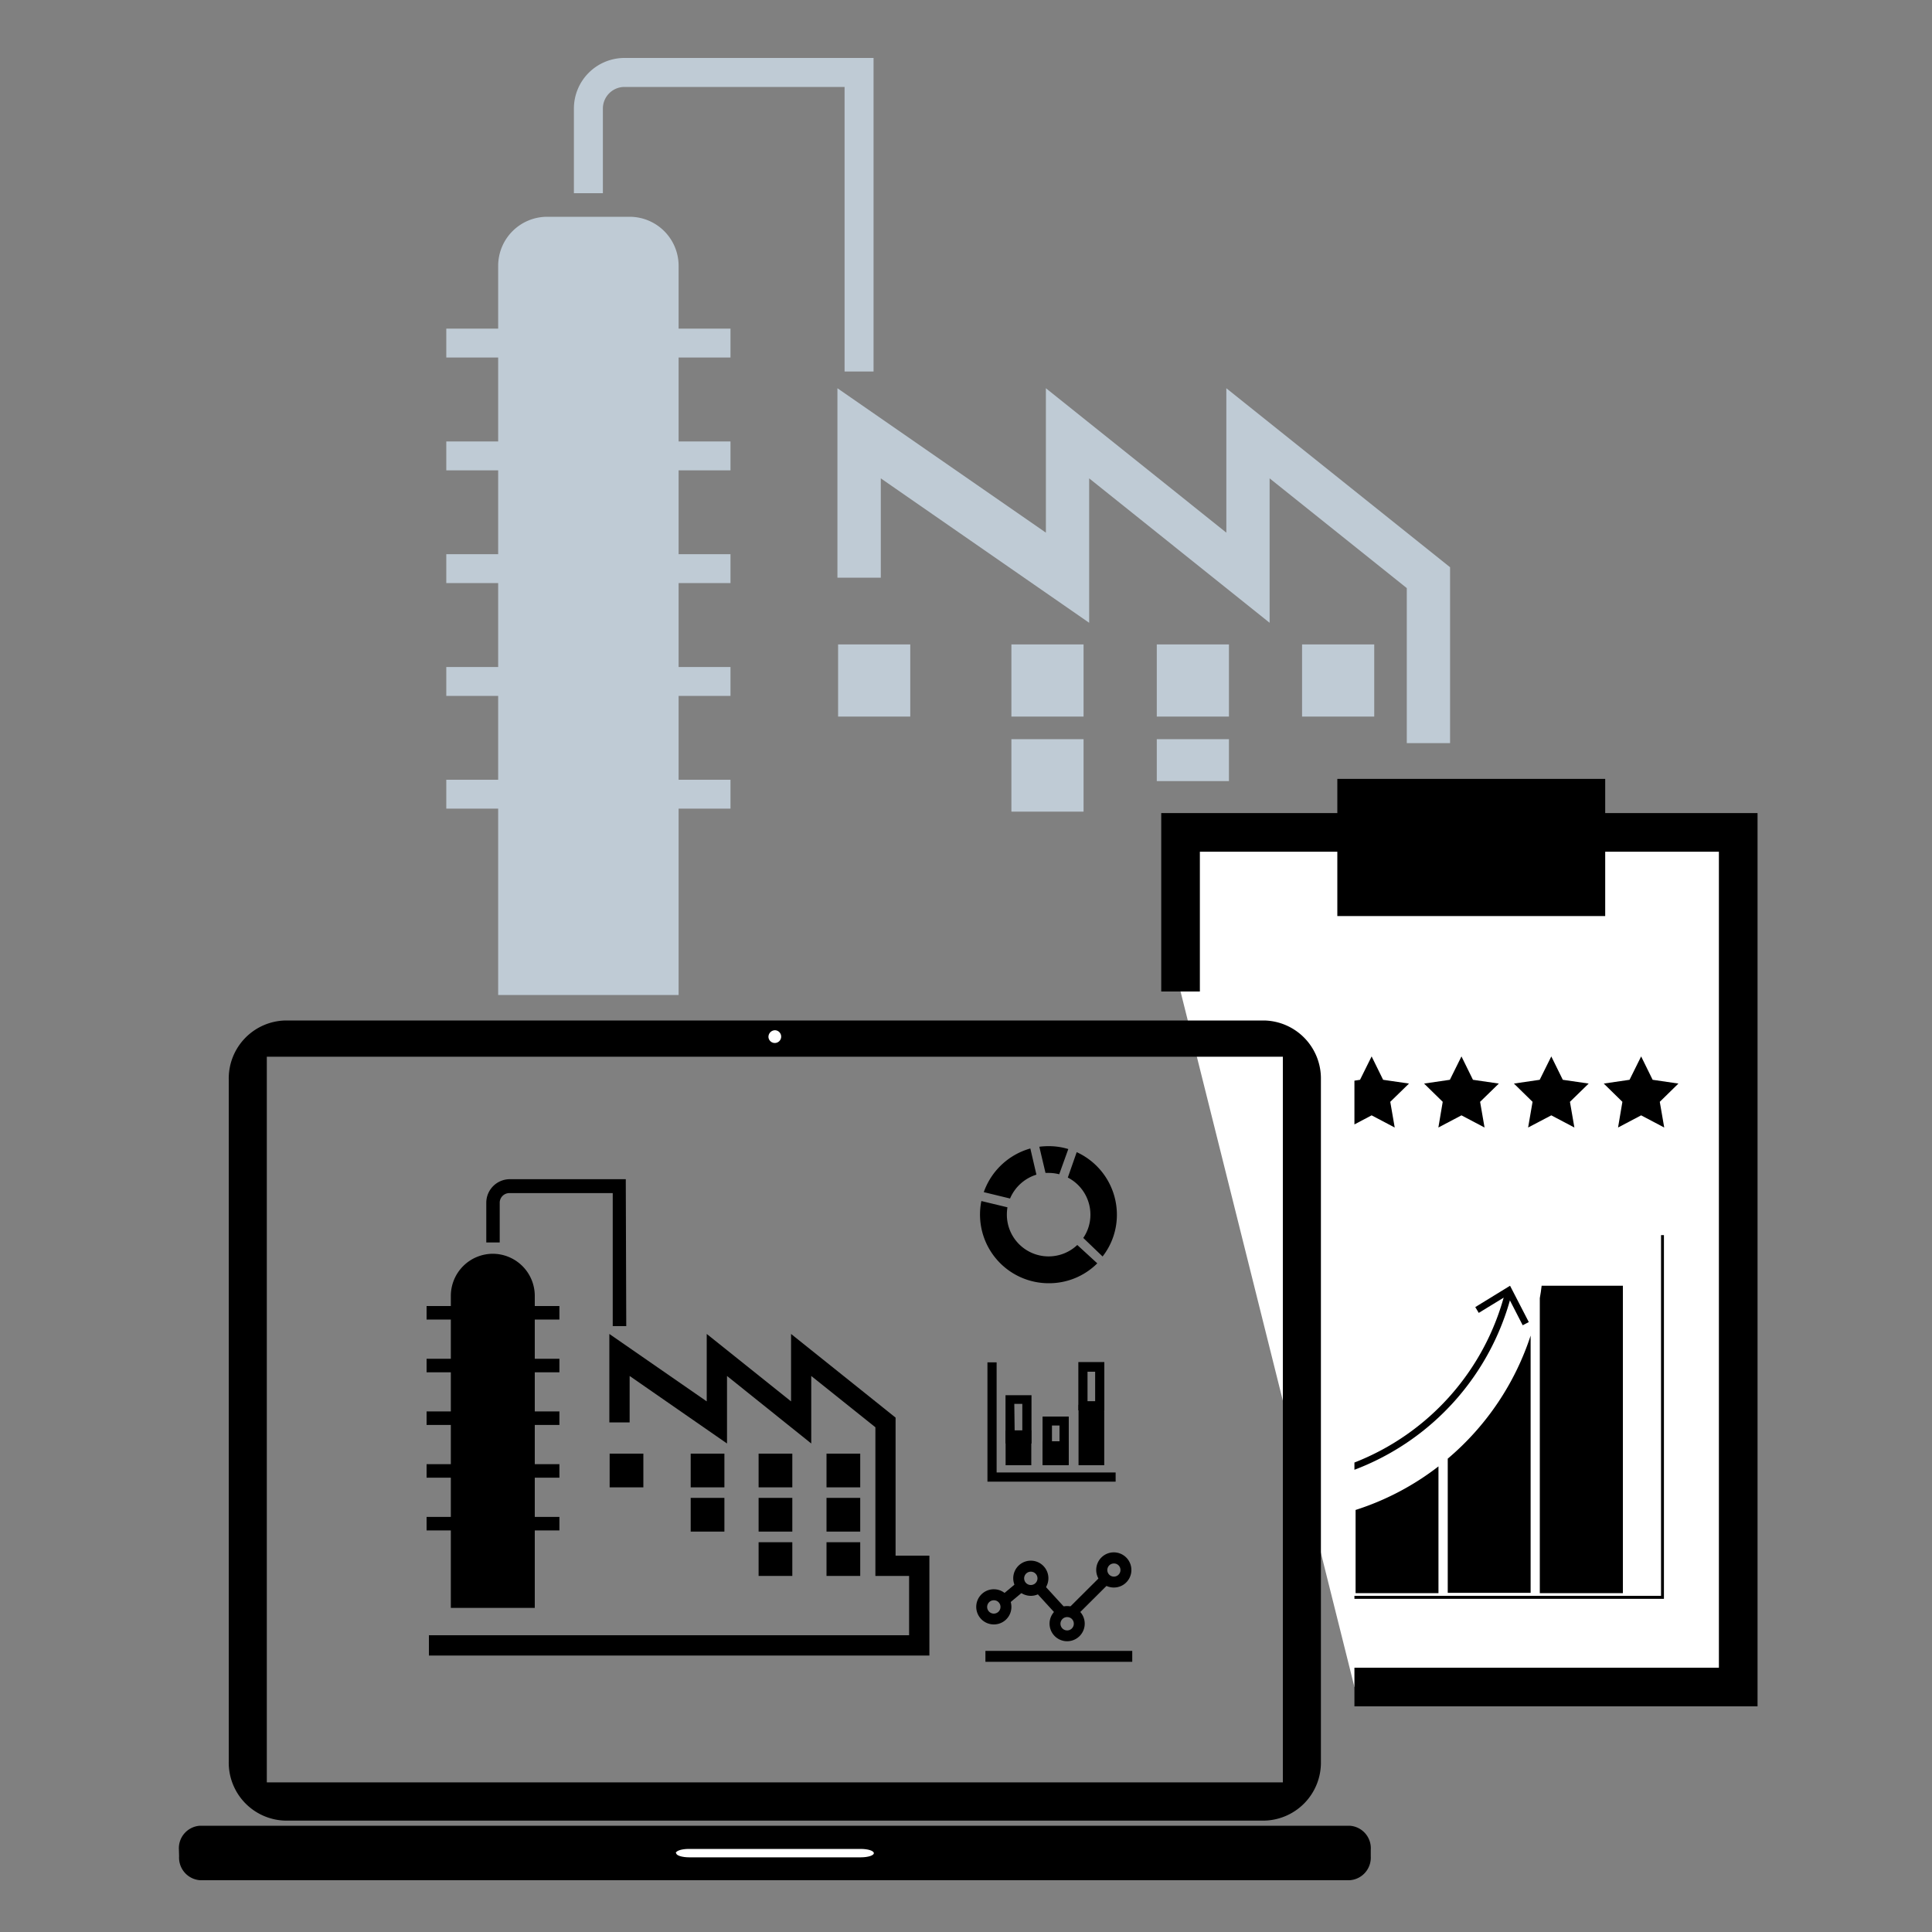 <svg id="Layer_1" data-name="Layer 1" xmlns="http://www.w3.org/2000/svg" viewBox="0 0 200 200"><rect x="0" y="0" width="200" height="200" fill="#808080" stroke="none"/><title>Solution_Icons</title><rect x="134.79" y="66.71" width="7.47" height="7.47" style="fill:#bfcbd5"/><rect x="119.75" y="76.52" width="7.47" height="4.34" style="fill:#bfcbd5"/><rect x="119.75" y="66.71" width="7.47" height="7.47" style="fill:#bfcbd5"/><rect x="104.7" y="76.52" width="7.47" height="7.5" style="fill:#bfcbd5"/><rect x="104.7" y="66.71" width="7.47" height="7.47" style="fill:#bfcbd5"/><rect x="86.76" y="66.71" width="7.47" height="7.47" style="fill:#bfcbd5"/><path d="M90.43,38.46h-3V9H64.65a2.24,2.24,0,0,0-2.24,2.24V20h-3V11.23A5.24,5.24,0,0,1,64.65,6H90.43Z" style="fill:#bfcbd5"/><rect x="46.2" y="34.02" width="29.42" height="2.99" style="fill:#bfcbd5"/><rect x="46.2" y="45.7" width="29.42" height="2.99" style="fill:#bfcbd5"/><rect x="46.2" y="80.72" width="29.42" height="2.99" style="fill:#bfcbd5"/><rect x="46.2" y="69.05" width="29.42" height="2.99" style="fill:#bfcbd5"/><rect x="46.2" y="57.37" width="29.42" height="2.99" style="fill:#bfcbd5"/><polyline points="145.63 76.93 145.63 60.88 131.43 49.52 131.43 64.47 112.75 49.52 112.75 64.47 91.18 49.52 91.18 59.8 86.69 59.8 86.69 40.19 108.27 55.14 108.27 40.19 126.95 55.14 126.95 40.19 150.11 58.72 150.11 76.93" style="fill:#bfcbd5"/><path d="M56.65,22.44h8.52a5.08,5.08,0,0,1,5.08,5.08V103a0,0,0,0,1,0,0H51.57a0,0,0,0,1,0,0V27.52a5.08,5.08,0,0,1,5.08-5.08Z" style="fill:#bfcbd5"/><polyline points="140.21 174.64 179.94 174.64 179.94 86.17 122.21 86.17 122.21 102.64" style="fill:#fff;stroke:#000;stroke-miterlimit:10;stroke-width:4px"/><rect x="138.44" y="80.63" width="27.73" height="14.2"/><polygon points="145.86 112.17 143.18 111.78 141.99 109.36 140.79 111.78 140.21 111.87 140.21 116.4 141.99 115.46 144.38 116.72 143.92 114.06 145.86 112.17" style="fill:#fff"/><polygon points="141.99 109.36 140.79 111.78 140.21 111.87 140.21 116.4 141.99 115.46 144.38 116.72 143.92 114.06 145.86 112.17 143.18 111.78 141.99 109.36 141.99 109.36"/><polygon points="151.29 109.36 152.48 111.78 155.16 112.17 153.22 114.06 153.68 116.72 151.29 115.46 148.9 116.72 149.35 114.06 147.42 112.17 150.09 111.78 151.29 109.36" style="fill:#fff"/><polygon points="151.29 109.36 150.09 111.78 147.42 112.17 149.35 114.06 148.9 116.72 151.29 115.46 153.68 116.72 153.22 114.06 155.16 112.17 152.48 111.78 151.29 109.36 151.29 109.36"/><polygon points="160.59 109.36 161.78 111.78 164.46 112.17 162.52 114.06 162.98 116.72 160.59 115.46 158.19 116.72 158.65 114.06 156.72 112.17 159.39 111.78 160.59 109.36" style="fill:#fff"/><polygon points="160.59 109.36 159.39 111.78 156.72 112.17 158.65 114.06 158.19 116.72 160.59 115.46 162.98 116.72 162.52 114.06 164.46 112.17 161.78 111.78 160.59 109.36 160.59 109.36"/><polygon points="169.89 109.36 171.08 111.78 173.75 112.17 171.82 114.06 172.28 116.72 169.89 115.46 167.5 116.72 167.95 114.06 166.02 112.17 168.69 111.78 169.89 109.36" style="fill:#fff"/><polygon points="169.89 109.36 168.69 111.78 166.02 112.17 167.95 114.06 167.5 116.72 169.89 115.46 172.28 116.72 171.82 114.06 173.75 112.17 171.08 111.78 169.89 109.36 169.89 109.36"/><polygon points="172.25 127.86 171.95 127.86 171.95 165.2 140.21 165.2 140.21 165.51 172.25 165.51 172.25 127.86"/><path d="M159.59,133.1c-.05.43-.11.86-.19,1.28v30.54H168V133.1Z"/><path d="M149.87,151v13.89h8.58V138.26A28.12,28.12,0,0,1,149.87,151Z"/><path d="M140.33,164.92h8.58V151.8a27.85,27.85,0,0,1-8.58,4.51Z"/><path d="M156.49,133.93l-.68-.17a25.76,25.76,0,0,1-15.6,17.64v.75A26.42,26.42,0,0,0,156.49,133.93Z"/><polygon points="152.72 135.31 153.08 135.91 156.04 134.1 157.63 137.19 158.26 136.86 156.32 133.1 152.72 135.31"/><rect x="85.56" y="159.65" width="3.49" height="3.49"/><rect x="85.56" y="155.06" width="3.49" height="3.49"/><rect x="85.56" y="150.48" width="3.49" height="3.49"/><rect x="78.53" y="159.65" width="3.49" height="3.49"/><rect x="78.53" y="155.06" width="3.49" height="3.49"/><rect x="78.53" y="150.48" width="3.49" height="3.49"/><rect x="71.5" y="155.06" width="3.49" height="3.49"/><rect x="71.5" y="150.48" width="3.49" height="3.49"/><rect x="63.11" y="150.48" width="3.49" height="3.49"/><path d="M64.83,137.28h-1.4V123.51H52.78a1,1,0,0,0-1.05,1v4.11H50.34v-4.11a2.44,2.44,0,0,1,2.44-2.44h12Z"/><rect x="44.16" y="135.2" width="13.75" height="1.4"/><rect x="44.16" y="140.66" width="13.75" height="1.4"/><rect x="44.16" y="157.03" width="13.75" height="1.4"/><rect x="44.16" y="151.57" width="13.75" height="1.4"/><rect x="44.16" y="146.11" width="13.75" height="1.4"/><polygon points="96.21 171.38 44.4 171.38 44.4 169.28 94.11 169.28 94.11 163.14 90.62 163.14 90.62 147.75 83.98 142.44 83.98 149.43 75.26 142.44 75.26 149.43 65.18 142.44 65.18 147.25 63.08 147.25 63.08 138.09 73.16 145.07 73.16 138.09 81.89 145.07 81.89 138.09 92.71 146.75 92.71 161.04 96.21 161.04 96.21 171.38"/><path d="M51,129.79h0a4.36,4.36,0,0,1,4.36,4.36v32.3a0,0,0,0,1,0,0H46.67a0,0,0,0,1,0,0v-32.3A4.36,4.36,0,0,1,51,129.79Z"/><polygon points="115.49 153.38 102.22 153.38 102.22 141.03 103.17 141.03 103.17 152.43 115.49 152.43 115.49 153.38"/><rect x="111.65" y="145.43" width="2.66" height="6.25"/><rect x="104.1" y="148.07" width="2.66" height="3.61"/><path d="M106.78,149.43h-2.69v-5h2.69Zm-1.74-1h.79v-3.1H105Z"/><path d="M110.63,151.65h-2.69v-5h2.69Zm-1.74-1h.79v-3.1h-.79Z"/><path d="M110.63,151.65h-2.69v-5h2.69Zm-1.74-1h.79v-3.1h-.79Z"/><path d="M114.32,146h-2.69v-5h2.69Zm-1.74-.95h.79V142h-.79Z"/><rect x="107.94" y="149.2" width="2.66" height="2.48"/><path d="M108.23,121.42h.32a4.42,4.42,0,0,1,1.1.14l.94-2.61a6.85,6.85,0,0,0-2-.3,7.61,7.61,0,0,0-1,.06Z"/><path d="M111.52,128.88a4.32,4.32,0,0,1-7.29-3.14,4.77,4.77,0,0,1,.06-.76l-2.7-.65a7.11,7.11,0,0,0,7,8.51,7.06,7.06,0,0,0,5-2.06Z"/><path d="M110.54,121.9a4.32,4.32,0,0,1,2.34,3.84,4.26,4.26,0,0,1-.74,2.41l2,1.92a7,7,0,0,0,1.48-4.33,7.12,7.12,0,0,0-4.16-6.47Z"/><path d="M104.56,124.07a4.37,4.37,0,0,1,2.73-2.47l-.63-2.71a7.17,7.17,0,0,0-4.82,4.52Z"/><rect x="102.01" y="170.9" width="15.2" height="1.13"/><rect x="110.34" y="164.5" width="5.02" height="1.13" transform="translate(-83.59 127.73) rotate(-44.88)"/><rect x="108.19" y="163.96" width="1.13" height="3.38" transform="translate(-83.28 116.76) rotate(-42.43)"/><rect x="103.23" y="164.57" width="2.71" height="1.13" transform="translate(-81.55 105.47) rotate(-39.88)"/><path d="M102.89,168.16a1.82,1.82,0,1,1,1.81-1.81A1.81,1.81,0,0,1,102.89,168.16Zm0-2.5a.69.69,0,1,0,.68.69A.68.68,0,0,0,102.89,165.66Z"/><path d="M110.48,169.9a1.82,1.82,0,1,1,1.81-1.82A1.82,1.82,0,0,1,110.48,169.9Zm0-2.5a.69.69,0,1,0,.68.68A.68.68,0,0,0,110.48,167.4Z"/><path d="M106.72,165.2a1.82,1.82,0,1,1,1.81-1.82A1.82,1.82,0,0,1,106.72,165.2Zm0-2.5a.69.69,0,1,0,.68.68A.69.69,0,0,0,106.72,162.7Z"/><path d="M115.31,164.34a1.82,1.82,0,1,1,1.81-1.81A1.81,1.81,0,0,1,115.31,164.34Zm0-2.49a.68.68,0,1,0,.68.68A.67.67,0,0,0,115.31,161.85Z"/><path d="M136.42,169.29h.32V111.71a6,6,0,0,0-5.87-6.07H29.55a6,6,0,0,0-5.87,6.07v70.68a6,6,0,0,0,5.87,6.08H130.87a6,6,0,0,0,5.87-6.08V166.66h-.32a25.39,25.39,0,0,1-3.62-.26v18.11H27.62V109.39H132.8v60.15A26.94,26.94,0,0,1,136.42,169.29Z"/><path d="M18.54,192.17a2.34,2.34,0,0,0,2.18,2.47h119a2.34,2.34,0,0,0,2.18-2.47v-.67A2.33,2.33,0,0,0,139.7,189h-119a2.33,2.33,0,0,0-2.18,2.46Z"/><path d="M70,191.84c0,.24.61.43,1.35.43H89.1c.75,0,1.36-.19,1.36-.43h0c0-.25-.61-.44-1.36-.44H71.31c-.74,0-1.35.19-1.35.44Z" style="fill:#fff"/><path d="M79.55,107.37a.66.66,0,1,0,.66-.72A.69.69,0,0,0,79.55,107.37Z" style="fill:#fff"/></svg>